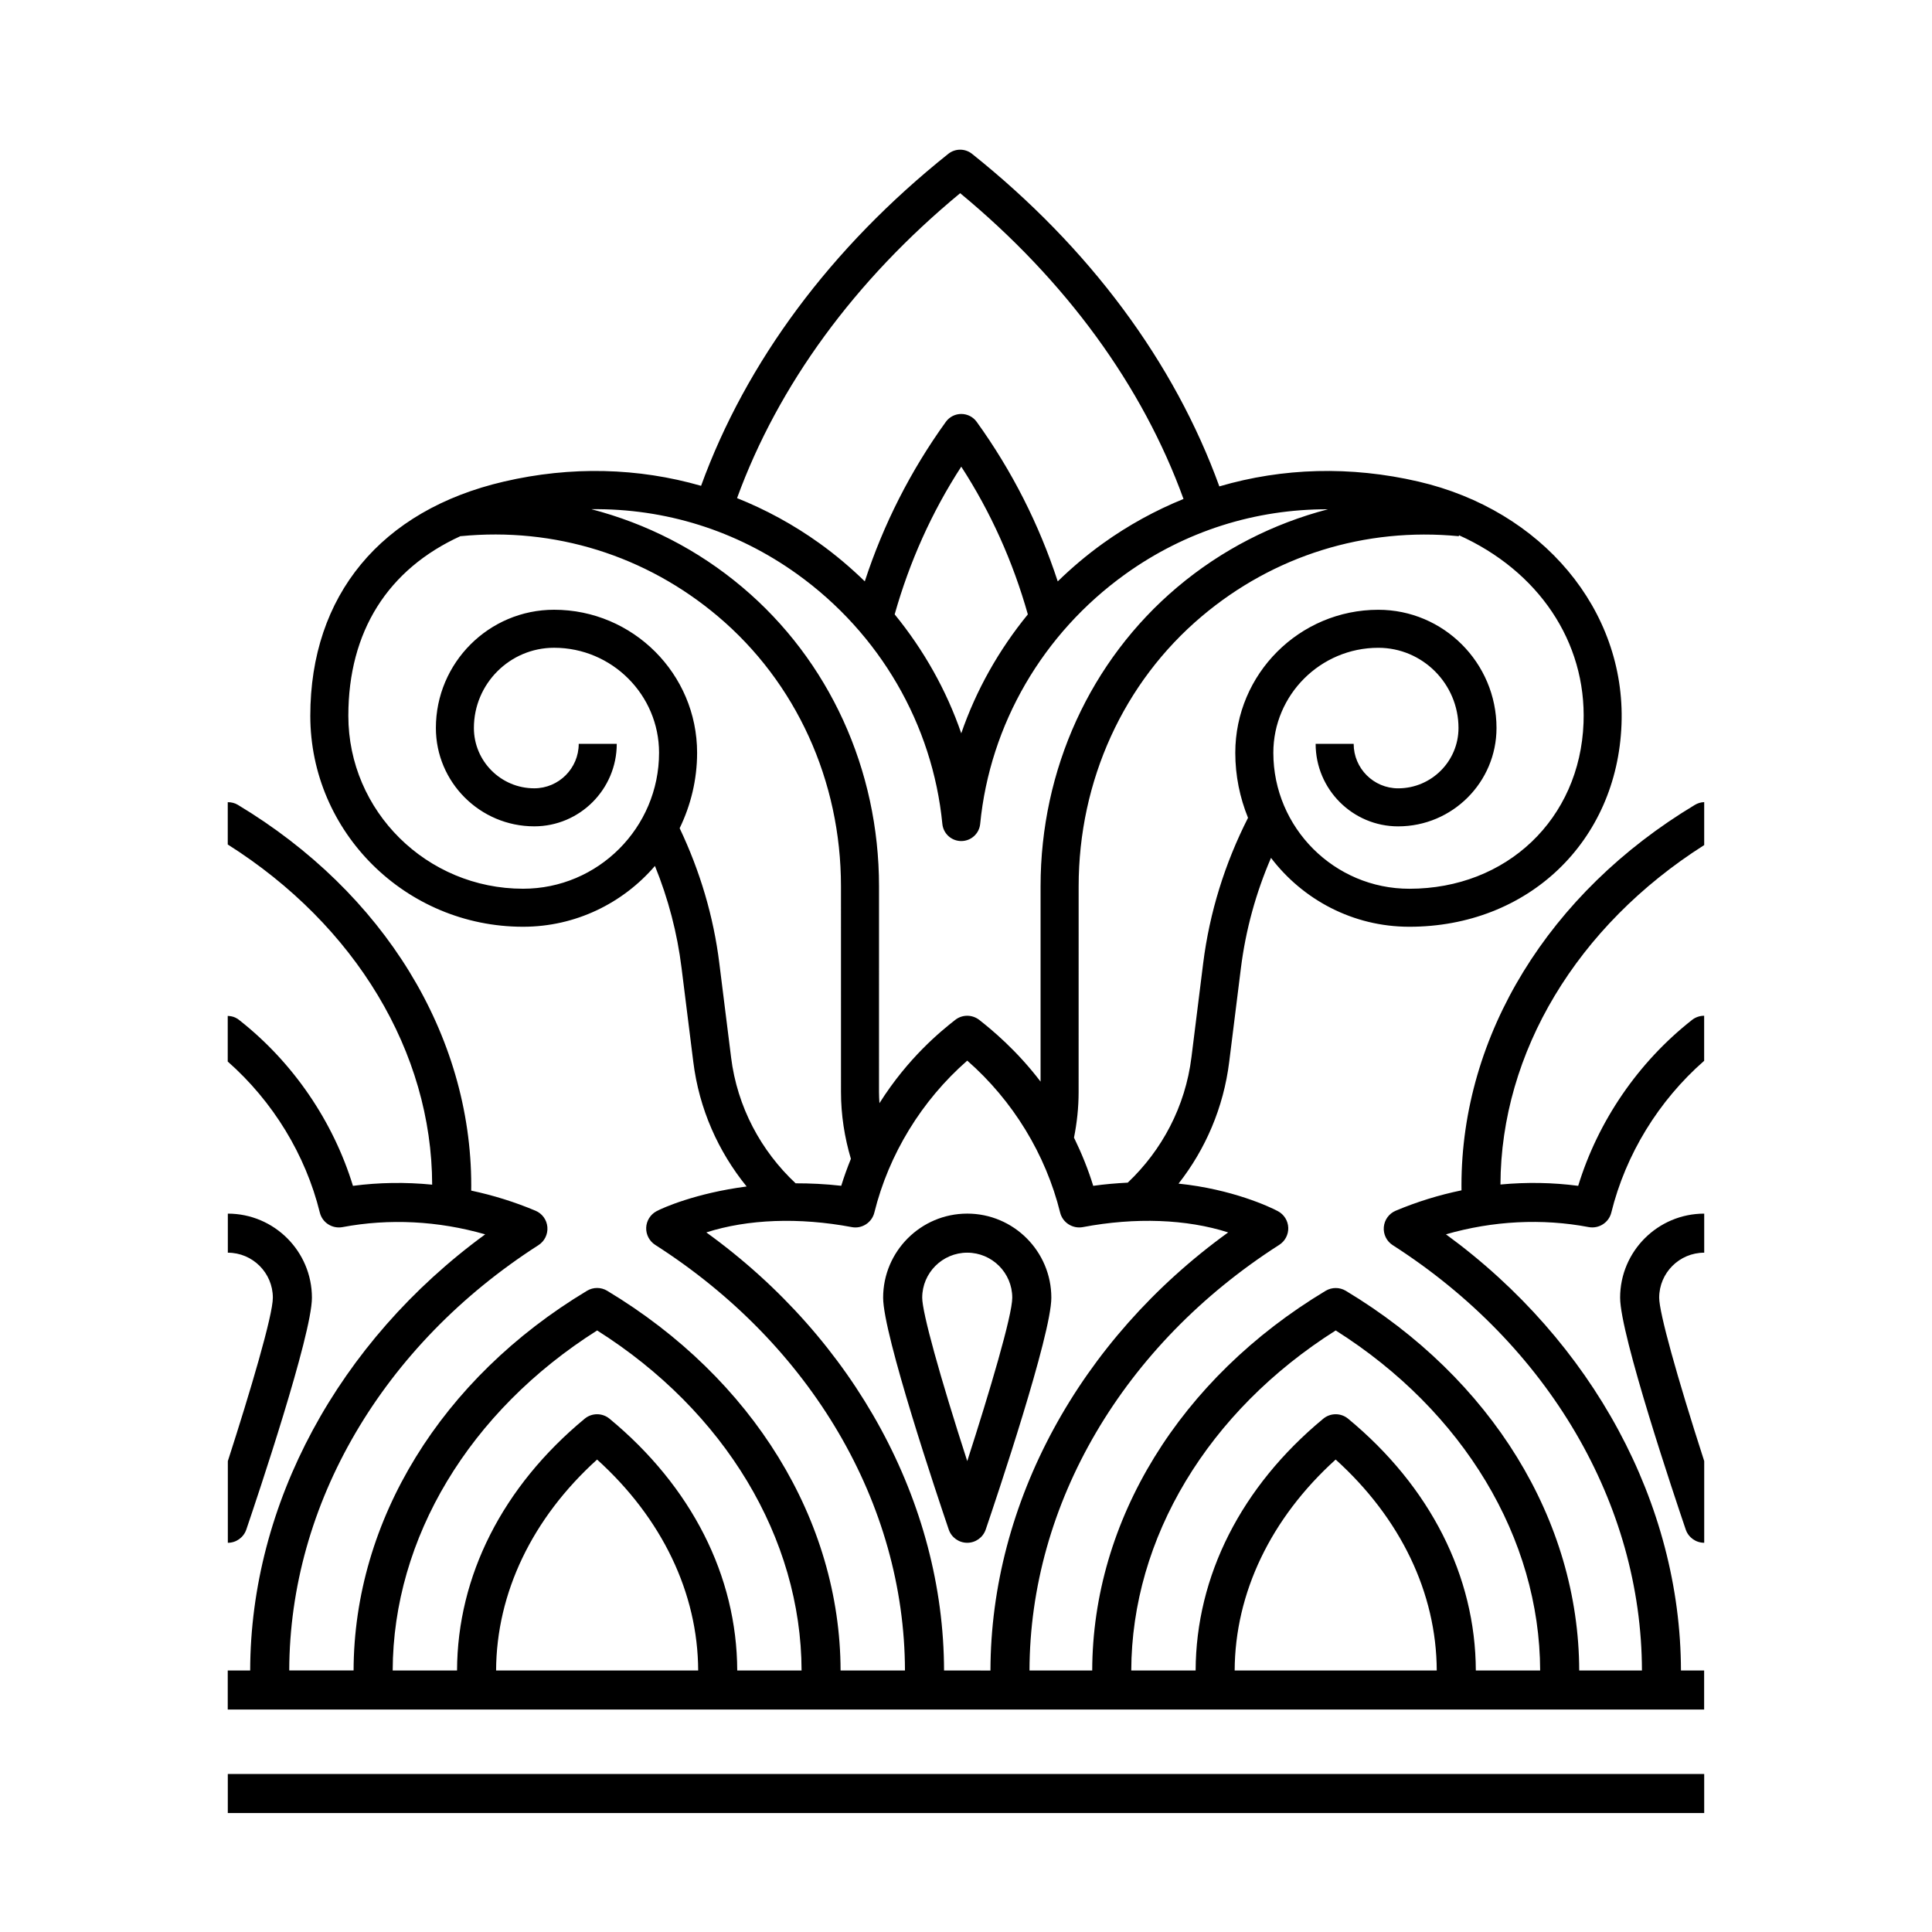 <?xml version="1.0" encoding="UTF-8"?>
<!-- Uploaded to: ICON Repo, www.svgrepo.com, Generator: ICON Repo Mixer Tools -->
<svg fill="#000000" width="800px" height="800px" version="1.1" viewBox="144 144 512 512" xmlns="http://www.w3.org/2000/svg">
 <path d="m204.37 614.12h391.26v10.348l-391.26 0.004zm391.26-246.16v-11.391l-0.07 0.004c-0.867 0.047-1.672 0.293-2.394 0.727-38.734 23.281-61.863 60.984-61.863 100.87 0 0.422 0.004 0.848 0.012 1.281-6.004 1.238-11.871 3.059-17.445 5.406-1.773 0.746-2.977 2.41-3.144 4.328-0.16 1.926 0.742 3.758 2.367 4.797 41.277 26.465 65.953 68.582 66.039 112.72h-16.625c-0.102-39.785-23.207-77.391-61.863-100.63-1.648-0.977-3.684-0.977-5.336 0.004-38.652 23.234-61.762 60.836-61.859 100.62h-16.621c0.102-44.18 24.828-86.332 66.191-112.8 1.535-0.977 2.445-2.719 2.383-4.539-0.066-1.824-1.102-3.496-2.707-4.363-2.109-1.145-12.207-5.863-26.371-7.32 7.129-9.09 11.93-20.129 13.43-32.285l3.098-24.828c1.27-10.141 3.969-19.926 7.977-29.215 8.434 11.07 21.703 18.254 36.656 18.254 31.434 0 55.09-22.57 56.234-53.676 1.125-30.25-21.008-56.695-53.812-64.305-17.98-4.176-35.973-3.652-52.77 1.281-11.895-32.848-34.379-63.254-65.539-88.133-1.84-1.465-4.449-1.465-6.289 0-31.117 24.836-53.602 55.188-65.516 87.98-16.645-4.785-34.441-5.266-52.227-1.129-32.625 7.57-51.332 30.203-51.332 62.078 0 30.824 25.297 55.902 56.383 55.902 13.969 0 26.484-6.273 34.949-16.117 3.527 8.68 5.91 17.75 7.059 27.078l3.102 24.816c1.547 12.531 6.644 23.82 14.137 33.055-13.492 1.758-22.285 5.68-23.91 6.566-1.602 0.867-2.641 2.539-2.707 4.363-0.066 1.812 0.852 3.559 2.387 4.543 41.363 26.461 66.09 68.613 66.191 112.79h-17.062c-0.102-39.785-23.207-77.387-61.859-100.63-1.641-0.984-3.688-0.988-5.336 0.004-38.652 23.23-61.766 60.836-61.863 100.62h-17.051c0.098-44.129 24.773-86.246 66.043-112.71 1.617-1.039 2.523-2.875 2.363-4.801-0.16-1.918-1.367-3.578-3.148-4.324-5.441-2.293-11.168-4.086-17.039-5.332 0.004-0.457 0.012-0.918 0.012-1.367 0-39.883-23.125-77.586-61.863-100.87-0.801-0.484-1.734-0.699-2.664-0.699v11.219l0.004-0.004c33.867 21.418 54.09 55.051 54.168 90.148-7.082-0.699-14.141-0.59-20.992 0.316-5.25-17.145-15.875-32.676-29.941-43.781-0.352-0.316-0.75-0.578-1.18-0.785-0.641-0.312-1.34-0.441-2.066-0.469v12.086c11.957 10.539 20.621 24.68 24.41 40.039 0.656 2.664 3.289 4.328 5.984 3.848 12.363-2.336 25.391-1.672 37.836 1.914-38.969 28.461-62.191 71.477-62.281 115.58h-5.945v10.348h391.26v-10.348h-6.144c-0.09-44.117-23.305-87.133-62.281-115.59 12.461-3.586 25.488-4.258 37.84-1.914 2.691 0.492 5.324-1.18 5.984-3.848 3.809-15.438 12.543-29.66 24.605-40.219v-11.941c-1.152 0-2.293 0.387-3.195 1.094v0.004c-14.223 11.164-24.914 26.754-30.188 43.977-6.731-0.887-13.645-1.008-20.598-0.352 0.117-34.996 20.273-68.543 54-89.957zm-320.16 218.74c0.082-20.547 9.566-40.352 26.766-55.906 17.211 15.559 26.711 35.355 26.789 55.906zm63.906 0c-0.086-25.051-12.09-48.738-33.84-66.723-1.91-1.582-4.684-1.582-6.594 0-21.734 17.98-33.738 41.672-33.82 66.723h-17.055c0.098-35.086 20.32-68.703 54.18-90.117 33.859 21.41 54.078 55.031 54.18 90.117zm191.24-300.6 0.023-0.258c20.93 9.41 33.812 28.137 33.016 49.711-0.945 25.484-20.359 43.977-46.168 43.977-19.871 0-36.039-16.168-36.039-36.039 0-15.34 12.484-27.82 27.82-27.82 11.719 0 21.25 9.539 21.25 21.25 0 8.82-7.176 15.996-15.992 15.996-6.5 0-11.789-5.289-11.789-11.789h-10.078c0 12.055 9.809 21.867 21.867 21.867 14.375 0 26.066-11.695 26.066-26.07 0-17.277-14.051-31.328-31.328-31.328-20.895 0-37.898 17.004-37.898 37.898 0 6.098 1.215 11.906 3.375 17.234-6.141 12.098-10.191 25.043-11.891 38.594l-3.098 24.832c-1.629 13.148-7.848 24.691-16.883 33.258-3.031 0.16-6.086 0.406-9.152 0.848-1.328-4.328-3.062-8.609-5.094-12.781 0.785-3.941 1.223-7.965 1.223-12.062l0.008-54.523c0-27.977 11.887-54.055 32.621-71.555 19.062-16.105 43.297-23.652 68.141-21.238zm-132.16-90.902c28.051 23.199 48.324 51.082 59.188 81.031-7.43 3.023-14.574 6.922-21.297 11.742-4.297 3.082-8.309 6.473-12.035 10.105-4.934-15.094-12.117-29.293-21.477-42.281-0.945-1.316-2.469-2.09-4.09-2.09-1.621 0-3.141 0.777-4.09 2.09-9.359 12.984-16.551 27.18-21.477 42.273-3.727-3.637-7.738-7.023-12.035-10.113-6.879-4.934-14.199-8.902-21.816-11.949 10.887-29.863 31.137-57.668 59.129-80.809zm17.934 111.62c-7.691 9.426-13.707 20.07-17.645 31.523-3.934-11.453-9.957-22.102-17.648-31.527 3.926-13.891 9.793-27.039 17.648-39.145 7.852 12.109 13.719 25.258 17.645 39.148zm-61.121-10.668c21.859 15.688 35.883 39.816 38.465 66.195 0.25 2.578 2.418 4.543 5.012 4.543s4.762-1.969 5.012-4.543c2.578-26.375 16.602-50.496 38.461-66.191 15.941-11.441 34.48-17.242 53.711-17.191-14.508 3.789-28.145 10.691-39.973 20.672-23 19.418-36.195 48.305-36.195 79.25v51.758c-6.375-8.387-13.09-13.875-16.242-16.355-1.895-1.465-4.516-1.473-6.387 0.004-3.848 3.019-12.469 10.02-20.07 22.066-0.059-0.984-0.117-1.965-0.117-2.957l0.004-54.512c0-30.953-13.191-59.844-36.195-79.25-11.844-10-25.508-16.914-40.043-20.695 19.535-0.23 38.387 5.602 54.559 17.207zm-17.531 127.99-3.102-24.816c-1.531-12.461-5.125-24.48-10.52-35.84 2.934-6.062 4.625-12.828 4.625-19.996 0-20.895-17.004-37.898-37.898-37.898-17.277 0-31.328 14.051-31.328 31.328 0 14.379 11.695 26.07 26.066 26.07 12.055 0 21.867-9.809 21.867-21.867h-10.078c0 6.5-5.289 11.789-11.789 11.789-8.816 0-15.992-7.176-15.992-15.996 0-11.715 9.531-21.25 21.25-21.25 15.34 0 27.82 12.484 27.82 27.82 0 19.871-16.168 36.039-36.039 36.039-25.531 0-46.305-20.555-46.305-45.828 0-22.348 10.469-38.848 29.785-47.645l0.004 0.039c24.879-2.43 49.07 5.133 68.148 21.242 20.727 17.492 32.617 43.57 32.617 71.551l0.004 54.52c0 6.07 0.941 12.004 2.625 17.699-0.957 2.363-1.82 4.746-2.559 7.144-4.246-0.484-8.266-0.66-12.09-0.656-9.148-8.574-15.477-20.188-17.113-33.449zm56.445 162.56c-0.09-44.414-23.582-87.633-63-116.1 11.023-3.527 24.586-4.027 38.543-1.406 2.648 0.523 5.324-1.168 5.984-3.844 3.824-15.457 12.551-29.719 24.621-40.273 12.07 10.551 20.793 24.812 24.621 40.281 0.66 2.664 3.32 4.328 5.981 3.844 13.957-2.641 27.527-2.125 38.547 1.402-39.418 28.465-62.91 71.684-63 116.1zm77.016 0c0.082-20.547 9.566-40.352 26.766-55.906 17.211 15.559 26.711 35.355 26.789 55.906zm63.91 0c-0.086-25.055-12.09-48.742-33.84-66.723-1.91-1.582-4.684-1.582-6.594 0-21.734 17.98-33.734 41.672-33.82 66.723h-17.059c0.102-35.086 20.32-68.703 54.18-90.117 33.859 21.41 54.078 55.031 54.18 90.117zm-134.78-121.08c-12.289 0-22.289 9.996-22.289 22.285 0 9.801 14.484 52.898 17.387 61.441 0.715 2.098 2.68 3.508 4.902 3.508 2.211 0 4.18-1.41 4.898-3.512 2.902-8.535 17.387-51.637 17.387-61.434 0-12.289-10-22.289-22.285-22.289zm0 65.59c-7.289-22.566-11.934-39.383-11.934-43.309 0-6.578 5.356-11.93 11.934-11.93s11.93 5.356 11.93 11.93c0.004 4.691-5.957 24.797-11.93 43.309zm173.02-43.309c0 9.801 14.484 52.898 17.387 61.441 0.715 2.098 2.68 3.508 4.898 3.508v-21.648c-7.289-22.566-11.934-39.379-11.934-43.297 0-6.574 5.352-11.93 11.934-11.93v-10.352c-12.285 0-22.285 9.996-22.285 22.277zm-368.97 43.309v21.645c2.211 0 4.18-1.41 4.898-3.512 2.902-8.535 17.387-51.637 17.387-61.434 0-12.281-9.996-22.285-22.285-22.285v10.352c6.578 0 11.93 5.356 11.93 11.93 0.004 4.688-5.957 24.793-11.93 43.305z"/>
</svg>